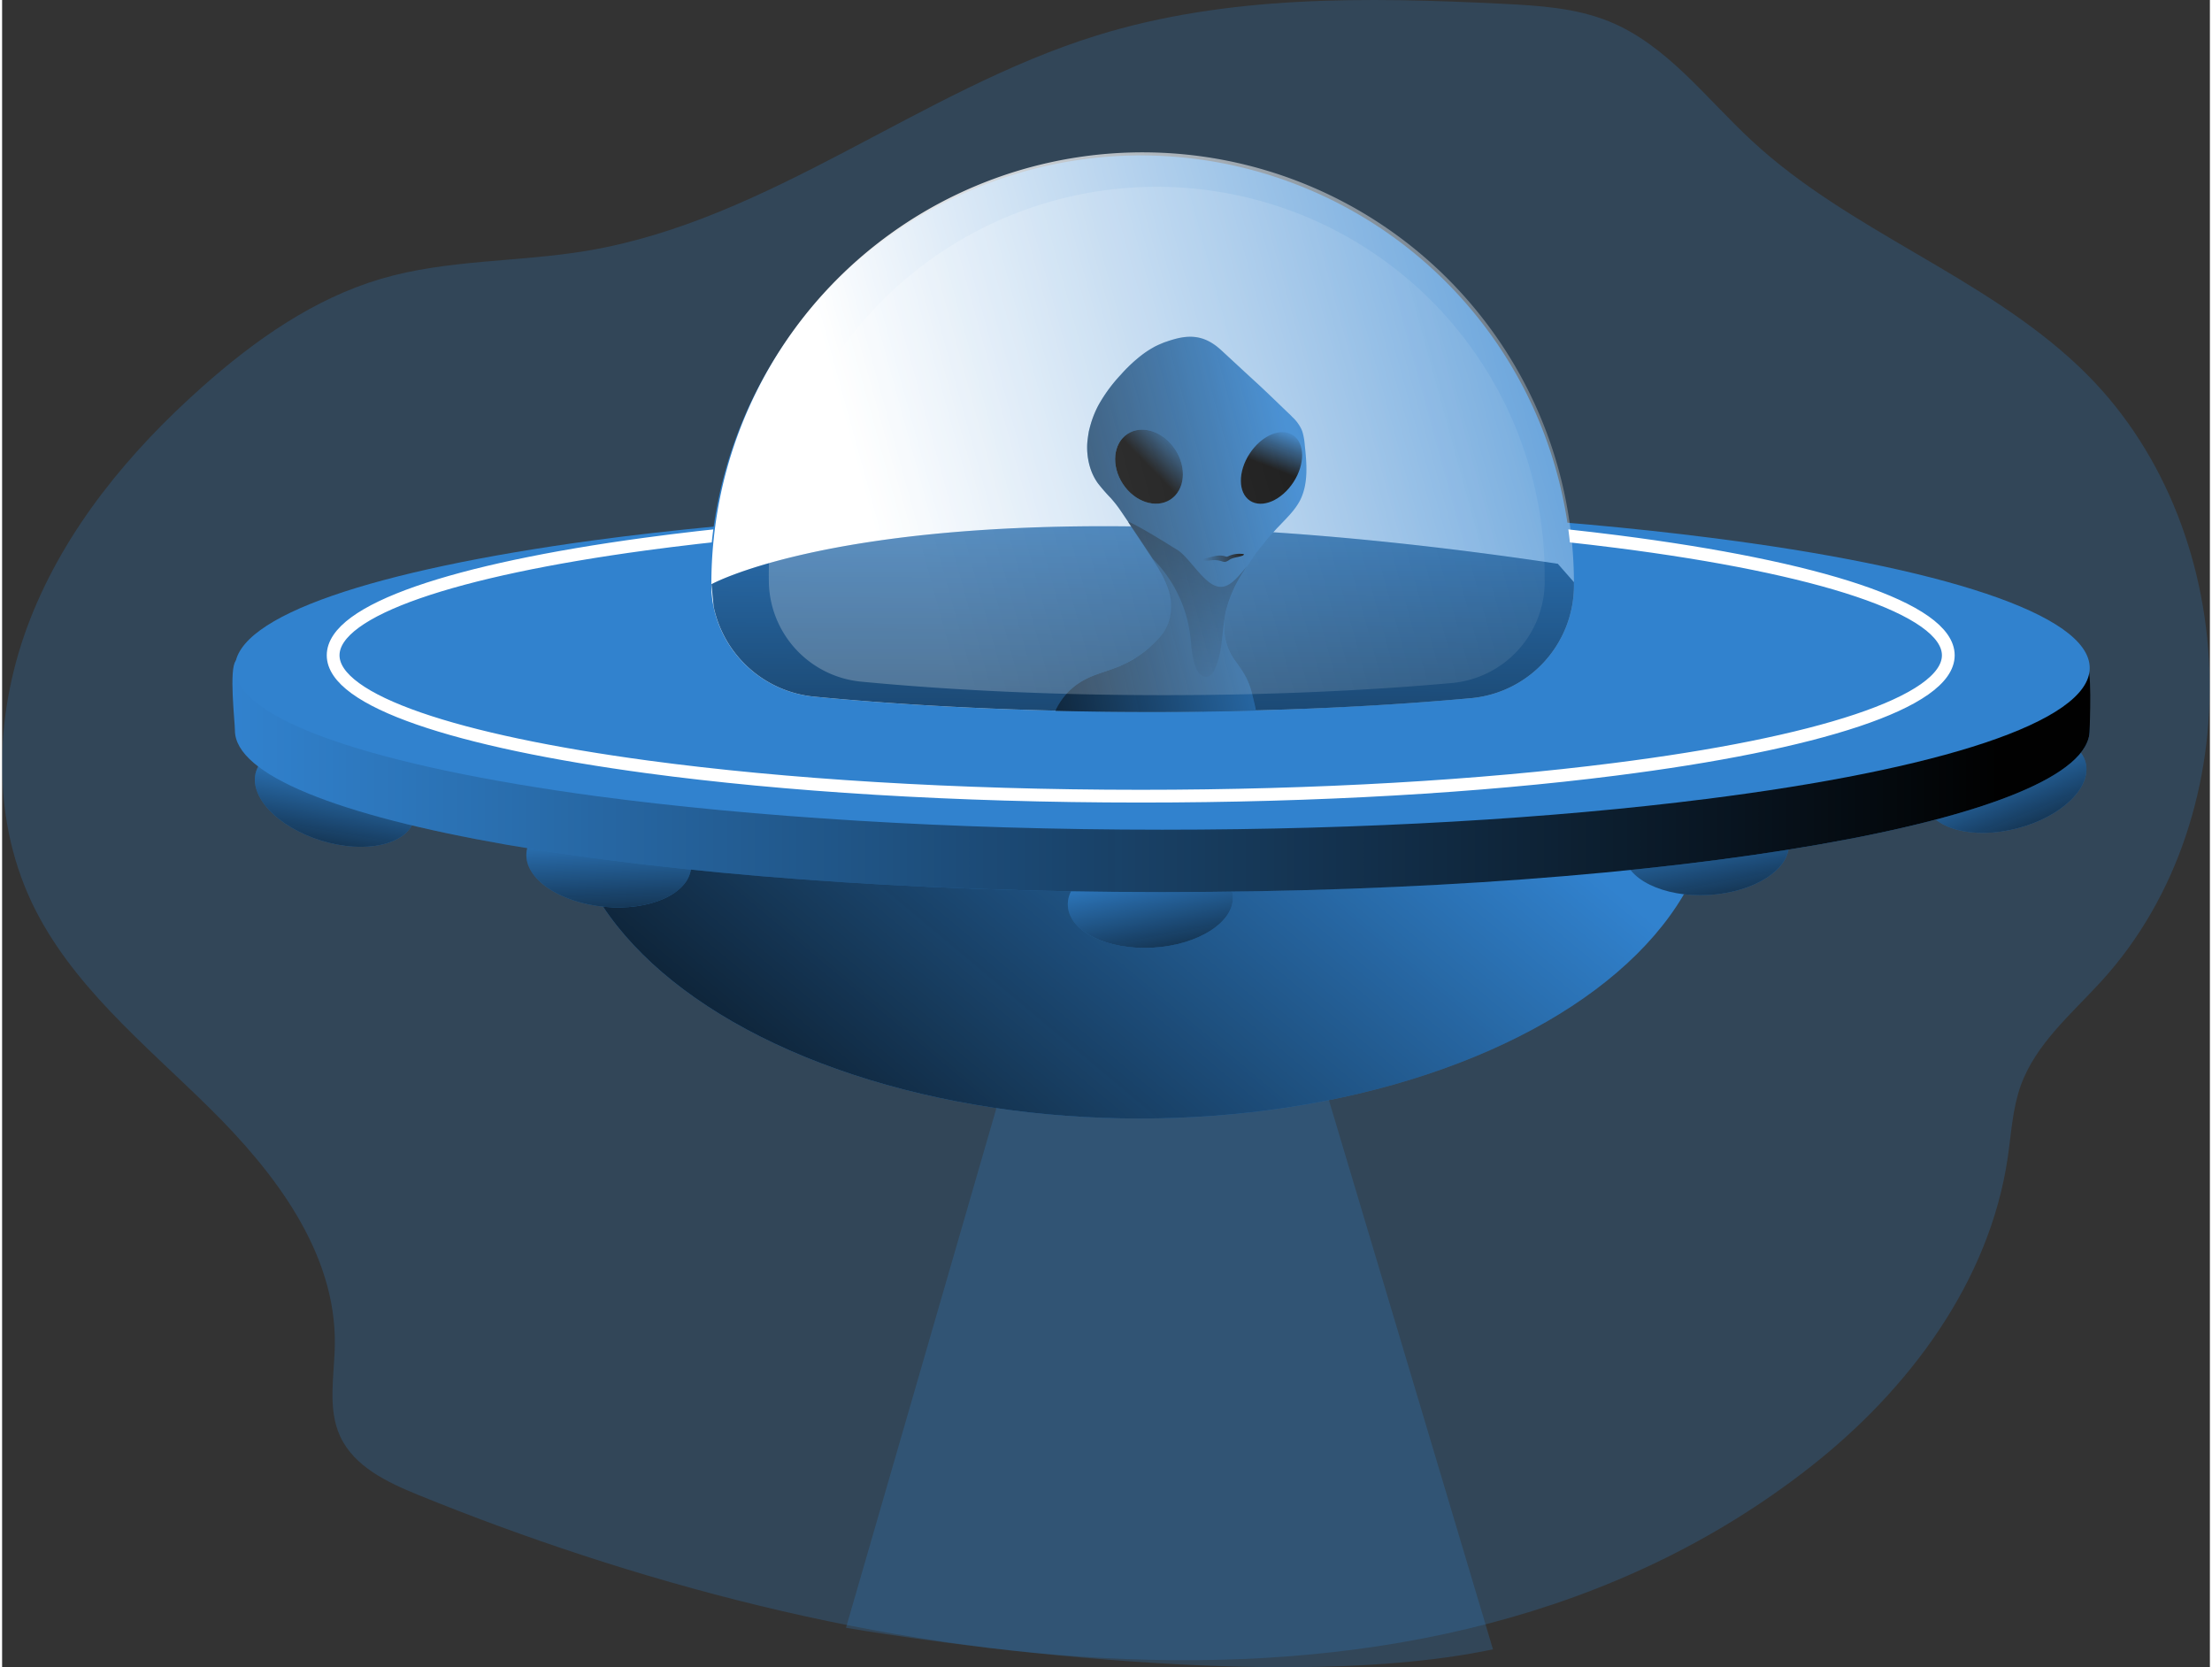 <svg xmlns="http://www.w3.org/2000/svg" xmlns:xlink="http://www.w3.org/1999/xlink" id="Layer_1" data-name="Layer 1" viewBox="0 0 520.81 393.28" width="406" height="306" class="illustration styles_illustrationTablet__1DWOa"><rect x="0" y="0" width="520.81" height="393.28" fill="#333333" stroke="none"/><defs><linearGradient id="linear-gradient" x1="482.01" y1="280.74" x2="477.98" y2="317.63" gradientTransform="translate(-57.22 65.29) rotate(-13.63)" gradientUnits="userSpaceOnUse"><stop offset="0" stop-color="#010101" stop-opacity="0"></stop><stop offset="0.95" stop-color="#010101"></stop></linearGradient><linearGradient id="linear-gradient-2" x1="302.87" y1="145.15" x2="153.63" y2="323.22" gradientTransform="matrix(1, 0, 0, 1, 0, 0)" xlink:href="#linear-gradient"></linearGradient><linearGradient id="linear-gradient-3" x1="413.01" y1="249.35" x2="408.99" y2="286.24" gradientTransform="translate(-52.72 96.49) rotate(-13.63)" xlink:href="#linear-gradient"></linearGradient><linearGradient id="linear-gradient-4" x1="283.98" y1="222.83" x2="279.95" y2="259.71" gradientTransform="translate(-52.21 104.29) rotate(-13.63)" xlink:href="#linear-gradient"></linearGradient><linearGradient id="linear-gradient-5" x1="157.81" y1="191.86" x2="153.79" y2="228.75" gradientTransform="translate(308.15 53.68) rotate(76.37)" xlink:href="#linear-gradient"></linearGradient><linearGradient id="linear-gradient-6" x1="88.64" y1="198.44" x2="84.61" y2="235.33" gradientTransform="translate(266.27 104.16) rotate(76.37)" xlink:href="#linear-gradient"></linearGradient><linearGradient id="linear-gradient-7" x1="60.83" y1="222.8" x2="499.22" y2="222.8" gradientTransform="matrix(1, 0, 0, 1, 0, 0)" xlink:href="#linear-gradient"></linearGradient><linearGradient id="linear-gradient-8" x1="429.02" y1="117.74" x2="201.37" y2="180.23" gradientUnits="userSpaceOnUse"><stop offset="0" stop-color="#fff" stop-opacity="0"></stop><stop offset="0.95" stop-color="#fff"></stop></linearGradient><linearGradient id="linear-gradient-9" x1="275.93" y1="151" x2="274.8" y2="313.8" gradientTransform="matrix(1, 0, 0, 1, 0, 0)" xlink:href="#linear-gradient"></linearGradient><linearGradient id="linear-gradient-10" x1="313.46" y1="169.74" x2="214.41" y2="191.44" gradientTransform="matrix(1, 0, 0, 1, 0, 0)" xlink:href="#linear-gradient"></linearGradient><linearGradient id="linear-gradient-11" x1="286.33" y1="151.63" x2="276.73" y2="161.06" gradientTransform="translate(132.88 -125.39) rotate(33.14)" xlink:href="#linear-gradient"></linearGradient><linearGradient id="linear-gradient-12" x1="309.69" y1="151.76" x2="305.86" y2="161.37" gradientTransform="translate(273.47 -183.34) rotate(56.86)" xlink:href="#linear-gradient"></linearGradient><linearGradient id="linear-gradient-13" x1="283.91" y1="213.82" x2="291.3" y2="104.3" gradientTransform="matrix(1, 0, 0, 1, 0, 0)" xlink:href="#linear-gradient"></linearGradient><linearGradient id="linear-gradient-14" x1="289.88" y1="182.13" x2="299.54" y2="182.13" gradientTransform="matrix(1, 0, 0, 1, 0, 0)" xlink:href="#linear-gradient"></linearGradient><linearGradient id="linear-gradient-15" x1="416.92" y1="123.92" x2="212.17" y2="180.12" xlink:href="#linear-gradient-8"></linearGradient></defs><title>Alien 2</title><path d="M433,396.69c23.36-18.27,42.47-43.81,46.75-73.16.83-5.69,1.12-11.53,3.07-16.95,3.55-9.85,12-16.91,19.07-24.66,36-39.57,33.53-108-5.24-144.82-22.73-21.62-54.24-32-77.26-53.37-10.83-10-20.06-22.64-33.74-28.18-7.85-3.18-16.49-3.71-24.95-4.13-32.17-1.6-65.07-2.08-95.84,7.46-41.69,12.92-77.15,43.54-120.19,50.78-16.18,2.73-32.95,2-48.7,6.64C80.07,121,66.13,130.83,53.73,141.87c-17.09,15.2-32.11,33.33-40.46,54.63s-9.47,46,.26,66.73c9.19,19.52,26.7,33.54,42.06,48.7s29.75,34,29.52,55.61c-.08,7.39-1.83,15.2,1.3,21.89,3.31,7.07,11.07,10.75,18.3,13.7C204.5,443.78,341.9,468,433,396.69Z" transform="translate(-6.62 -50.52)" fill="#3182CE" opacity="0.24" style="isolation: isolate;"></path><ellipse cx="478.58" cy="233.68" rx="19.5" ry="11.02" transform="matrix(0.97, -0.25, 0.25, 0.97, -50.07, 77.7)" fill="#3182CE"></ellipse><ellipse cx="478.58" cy="233.68" rx="19.5" ry="11.02" transform="matrix(0.97, -0.25, 0.25, 0.97, -50.07, 77.7)" fill="url(#linear-gradient)"></ellipse><path d="M243,305.61,205.69,434.5s96.66,16.95,152.62,5.08L314.22,292Z" transform="translate(-6.62 -50.52)" fill="#3182CE" opacity="0.24" style="isolation: isolate;"></path><ellipse cx="268.34" cy="186.35" rx="135.4" ry="77.5" fill="#3182CE"></ellipse><ellipse cx="268.34" cy="186.35" rx="135.4" ry="77.5" fill="url(#linear-gradient-2)"></ellipse><ellipse cx="408.62" cy="250.64" rx="19.5" ry="11.02" transform="translate(-20.75 -25.85) rotate(-3.4)" fill="#3182CE"></ellipse><ellipse cx="408.62" cy="250.64" rx="19.5" ry="11.02" transform="translate(-20.75 -25.85) rotate(-3.4)" fill="url(#linear-gradient-3)"></ellipse><ellipse cx="277.48" cy="263.07" rx="19.5" ry="11.02" transform="translate(-21.72 -33.61) rotate(-3.4)" fill="#3182CE"></ellipse><ellipse cx="277.48" cy="263.07" rx="19.5" ry="11.02" transform="translate(-21.72 -33.61) rotate(-3.4)" fill="url(#linear-gradient-4)"></ellipse><ellipse cx="149.72" cy="253.46" rx="11.02" ry="19.5" transform="translate(-123.34 328.1) rotate(-84.59)" fill="#3182CE"></ellipse><ellipse cx="149.72" cy="253.46" rx="11.02" ry="19.5" transform="translate(-123.34 328.1) rotate(-84.59)" fill="url(#linear-gradient-5)"></ellipse><ellipse cx="85.14" cy="238.27" rx="11.02" ry="19.5" transform="translate(-174.25 198.86) rotate(-72.85)" fill="#3182CE"></ellipse><ellipse cx="85.14" cy="238.27" rx="11.02" ry="19.5" transform="translate(-174.25 198.86) rotate(-72.85)" fill="url(#linear-gradient-6)"></ellipse><path d="M499.07,222.8c0,21.07-97.94,38.15-218.77,38.15S61.54,243.87,61.54,222.8c0-2-1.45-14.5.21-16.4,16-18.31,109.06-21.76,218.55-21.76C401.13,184.64,499.07,201.72,499.07,222.8Z" transform="translate(-6.62 -50.52)" fill="#3182CE"></path><path d="M499.07,222.8c0,21.07-97.94,38.15-218.77,38.15S61.54,243.87,61.54,222.8c0-1.61-1.39-13.85-.28-15.41,13.4-18.83,107.44-22.75,219-22.75,110,0,202.47,3.12,217.92,21.55C499.74,208,499.07,220.91,499.07,222.8Z" transform="translate(-6.62 -50.52)" fill="url(#linear-gradient-7)"></path><path d="M499.08,208.09c0,12.71-35.66,24-90.47,30.9-36,4.57-80.37,7.25-128.32,7.25-50.26,0-96.58-3-133.53-7.92-51.83-7-85.22-17.91-85.22-30.23S94.57,185,146,178c37.07-5,83.69-8,134.34-8,48.31,0,92.94,2.74,129.14,7.35C463.78,184.24,499.08,195.44,499.08,208.09Z" transform="translate(-6.62 -50.52)" fill="#3182CE"></path><path d="M465.72,205.1c0,11.07-31.05,20.88-78.78,26.91-31.39,4-70,6.32-111.74,6.32-43.77,0-84.1-2.57-116.27-6.9-45.14-6.08-74.22-15.6-74.22-26.33s28.77-20.14,73.51-26.22c32.28-4.38,72.87-7,117-7,42.06,0,80.93,2.39,112.45,6.4C435,184.34,465.72,194.09,465.72,205.1Z" transform="translate(-6.62 -50.52)" fill="none" stroke="#fff" stroke-miterlimit="10" stroke-width="3.01"></path><path d="M377,189a102.22,102.22,0,0,1-3,24.59c-27.21,3.46-60.66,5.48-96.85,5.48-37.93,0-72.88-2.23-100.77-6A101.76,101.76,0,1,1,377,189Z" transform="translate(-6.62 -50.52)" fill="#3182CE"></path><path d="M377.41,187.85v1.08a26.73,26.73,0,0,1-24.51,26.3c-22.59,2-48.18,3.19-75.32,3.19-28.73,0-55.74-1.3-79.26-3.56a26.86,26.86,0,0,1-23.88-21.26,25.24,25.24,0,0,1-.51-5v-.24a102.94,102.94,0,0,1,2.25-21.44,101.74,101.74,0,0,1,201.23,21Z" transform="translate(-6.62 -50.52)" fill="url(#linear-gradient-8)"></path><path d="M377.41,187.85v1.08a26.73,26.73,0,0,1-24.51,26.3c-15.57,1.41-32.58,2.4-50.53,2.86h0c-8.07.24-16.33.33-24.76.33-7.62,0-15.12-.09-22.46-.27-20.36-.49-39.51-1.63-56.8-3.29a26.86,26.86,0,0,1-23.88-21.26l-.51-5.27s26.23-14.54,99-13.64c0,0,0,0,0,0h1.57c9.82.15,20.45.57,32,1.39,19.7,1.32,42,3.67,67.07,7.43Z" transform="translate(-6.62 -50.52)" fill="#3182CE"></path><path d="M377.41,187.85v1.08a26.73,26.73,0,0,1-24.51,26.3c-15.57,1.41-32.58,2.4-50.53,2.86h0c-8.07.24-16.33.33-24.76.33-7.62,0-15.12-.09-22.46-.27-20.36-.49-39.51-1.63-56.8-3.29a26.86,26.86,0,0,1-23.88-21.26l-.51-5.27s26.23-14.54,99-13.64c0,0,0,0,0,0h1.57c9.82.15,20.45.57,32,1.39,19.7,1.32,42,3.67,67.07,7.43Z" transform="translate(-6.62 -50.52)" fill="url(#linear-gradient-9)"></path><path d="M312.85,168.46c-1.24,2.44-3.29,4.33-5.15,6.32a14.42,14.42,0,0,0-1.18,1.3c-1,1-1.86,2.07-2.71,3.16a16,16,0,0,0-1.08,1.41c-.39.45-.72.94-1.06,1.42-.45.66-.9,1.29-1.32,2l-.18.24c-.21.27-.39.57-.57.84a30.09,30.09,0,0,0-4.28,9.55,16.19,16.19,0,0,0-.3,1.74c0,.06,0,.15,0,.21a11.14,11.14,0,0,0-.12,1.72,13.26,13.26,0,0,0,1.62,6.51,21.9,21.9,0,0,0,1.42,2.13c.51.7,1,1.36,1.48,2.11a17.21,17.21,0,0,1,1.56,3.34,22.1,22.1,0,0,1,.66,2.38c.28,1.09.52,2.2.73,3.29a1.51,1.51,0,0,0,.06.36h0c0-.12,0-.24-.06-.36-8.07.24-16.33.33-24.76.33-7.62,0-15.12-.09-22.46-.27a2.6,2.6,0,0,1,.18-.49,15.69,15.69,0,0,1,6.8-6.92c2.41-1.27,5.09-1.9,7.62-2.92a14.41,14.41,0,0,0,1.66-.73,32.19,32.19,0,0,0,3.13-1.77l0,0a28.8,28.8,0,0,0,3.19-2.5,12.27,12.27,0,0,0,1-.94c.3-.33.63-.66.93-1a15.07,15.07,0,0,0,1.57-2.23,9.15,9.15,0,0,0,.57-1.23,12.29,12.29,0,0,0-.24-8.53c-.21-.57-.45-1.14-.7-1.68s-.54-1.09-.84-1.63-.6-1.08-.93-1.59-.63-1-.94-1.51l0,0c-.27-.39-.54-.81-.78-1.17-1.44-2.2-2.89-4.4-4.34-6.54-.21-.33-.42-.63-.66-1,0-.06-.09-.12-.09-.18-.69-1-1.38-2.05-2.08-3.05s-1.29-1.71-2-2.53a43.42,43.42,0,0,1-3.14-3.61,12.89,12.89,0,0,1-1.53-2.92,15.17,15.17,0,0,1-.5-1.62,16.38,16.38,0,0,1-.4-5.13s0,0,0,0c.09-.87.21-1.71.36-2.56.12-.42.21-.84.33-1.26A24.94,24.94,0,0,1,265.3,146a36.45,36.45,0,0,1,5.24-7.11,35.83,35.83,0,0,1,4.63-4.39,22.54,22.54,0,0,1,2.65-1.81,13.79,13.79,0,0,1,1.42-.75c.48-.21,1-.42,1.44-.61a28.59,28.59,0,0,1,3.26-1c3.79-.87,6.92-.3,10.33,2.86,2.68,2.47,5.3,4.91,8,7.38s5.27,5,7.86,7.47a11.1,11.1,0,0,1,.84.84,9.41,9.41,0,0,1,2.14,2.86,5.23,5.23,0,0,1,.33.91,15.57,15.57,0,0,1,.48,2.89C314.38,159.87,314.8,164.51,312.85,168.46Z" transform="translate(-6.62 -50.52)" fill="#3182CE"></path><path d="M312.85,168.46c-1.24,2.44-3.29,4.33-5.15,6.32a14.42,14.42,0,0,0-1.18,1.3c-1,1-1.86,2.07-2.71,3.16-.39.48-.75.93-1.08,1.41s-.72.94-1.06,1.42c-.45.66-.9,1.29-1.32,2l-.18.24c-.21.27-.39.57-.57.84a30.09,30.09,0,0,0-4.28,9.55c-.09.39-.15.78-.24,1.17V196a2.32,2.32,0,0,0-.06.45c0,.06,0,.15,0,.21a11.14,11.14,0,0,0-.12,1.72,13.26,13.26,0,0,0,1.62,6.51,21.9,21.9,0,0,0,1.42,2.13c.51.7,1.05,1.36,1.51,2.11a17.09,17.09,0,0,1,1.53,3.34,22.1,22.1,0,0,1,.66,2.38c.28,1.09.49,2.2.7,3.29-8.07.24-16.33.33-24.76.33-7.62,0-15.12-.09-22.46-.27a2.6,2.6,0,0,1,.18-.49,15.69,15.69,0,0,1,6.8-6.92c2.41-1.27,5.09-1.9,7.62-2.92a14.41,14.41,0,0,0,1.66-.73,24.68,24.68,0,0,0,3.13-1.77l0,0a25.63,25.63,0,0,0,3.19-2.5,12.27,12.27,0,0,0,1-.94c.3-.33.63-.66.93-1a13.13,13.13,0,0,0,1.57-2.23,9.15,9.15,0,0,0,.57-1.23,12.29,12.29,0,0,0-.24-8.53c-.21-.57-.45-1.14-.7-1.68s-.54-1.12-.84-1.63-.6-1.08-.93-1.59-.63-1-.94-1.51l0,0c-.27-.39-.54-.81-.78-1.17-1.44-2.2-2.89-4.4-4.34-6.54,0,0,0,0,0,0-.21-.33-.42-.63-.63-1,0-.06-.09-.12-.09-.18-.69-1-1.38-2.05-2.08-3.05s-1.29-1.71-2-2.53a43.42,43.42,0,0,1-3.14-3.61,12.89,12.89,0,0,1-1.53-2.92,16.29,16.29,0,0,1-.9-6.75s0,0,0,0c.09-.87.21-1.71.36-2.56.12-.42.21-.84.33-1.26A21.73,21.73,0,0,1,265.3,146a36.45,36.45,0,0,1,5.24-7.11,35.83,35.83,0,0,1,4.63-4.39,22.54,22.54,0,0,1,2.65-1.81,13.79,13.79,0,0,1,1.42-.75c.48-.24,1-.45,1.44-.64.26-.09.48-.13.73-.22a25.47,25.47,0,0,1,2.53-.77c3.79-.87,6.92-.3,10.33,2.86,2.68,2.47,5.3,4.91,8,7.38s5.24,5,7.86,7.44v0a7.4,7.4,0,0,1,.84.84,9.41,9.41,0,0,1,2.14,2.86,5.23,5.23,0,0,1,.33.91,15.57,15.57,0,0,1,.48,2.89C314.38,159.87,314.8,164.51,312.85,168.46Z" transform="translate(-6.62 -50.52)" fill="url(#linear-gradient-10)"></path><ellipse cx="277.17" cy="160.62" rx="7.39" ry="9.25" transform="translate(-49.34 127.12) rotate(-33.14)" fill="#3182CE"></ellipse><ellipse cx="306.05" cy="160.88" rx="9.25" ry="6.17" transform="translate(-2.58 278.7) rotate(-56.86)" fill="#3182CE"></ellipse><ellipse cx="277.17" cy="160.62" rx="7.39" ry="9.25" transform="translate(-49.34 127.12) rotate(-33.14)" fill="url(#linear-gradient-11)"></ellipse><ellipse cx="306.05" cy="160.88" rx="9.25" ry="6.17" transform="translate(-2.58 278.7) rotate(-56.86)" fill="url(#linear-gradient-12)"></ellipse><path d="M300.34,184c-.26.36-.5.73-.73,1.1a30.19,30.19,0,0,0-4.3,9.54c-.09.39-.15.78-.22,1.19a.18.18,0,0,1,0,.1c-.82,4.26-.54,8.81-2.57,12.78a2.48,2.48,0,0,1-1.44,1.4c-1.28.35-2.38-.86-2.81-1.94-1.1-2.63-1.06-5.5-1.44-8.29a31.24,31.24,0,0,0-8.72-17.5l-.78-1.19c-1.66-2.5-3.33-5-5-7.49a1.63,1.63,0,0,1-.11-.17c3.48,1.53,10.24,5.89,11.4,6.56,2.89,1.6,6.33,8,9.66,8.76C295.73,189.45,297.58,187.42,300.34,184Z" transform="translate(-6.62 -50.52)" fill="url(#linear-gradient-13)"></path><path d="M295.09,181.74a1.28,1.28,0,0,0,.51.09,1.38,1.38,0,0,0,.42-.17,6.34,6.34,0,0,1,3.3-.45.24.24,0,0,1,.18,0c.11.12-.06.3-.21.36-1,.42-2.21.39-3.16,1a2.89,2.89,0,0,1-1,.5,2.16,2.16,0,0,1-.86-.17,6.09,6.09,0,0,0-2.25-.24,7.42,7.42,0,0,1-1.82.1c-.14,0-.32-.12-.31-.26s.18-.19.32-.21C291.84,182,293.4,181.23,295.09,181.74Z" transform="translate(-6.62 -50.52)" fill="url(#linear-gradient-14)"></path><path d="M370.51,187.4V188a24.08,24.08,0,0,1-22.05,23.65c-20.31,1.82-43.34,2.85-67.74,2.85-25.83,0-50.13-1.15-71.29-3.17a24.06,24.06,0,0,1-21.94-23.65v-.23a91.51,91.51,0,1,1,183,0Z" transform="translate(-6.62 -50.52)" opacity="0.23" fill="url(#linear-gradient-15)"></path></svg>